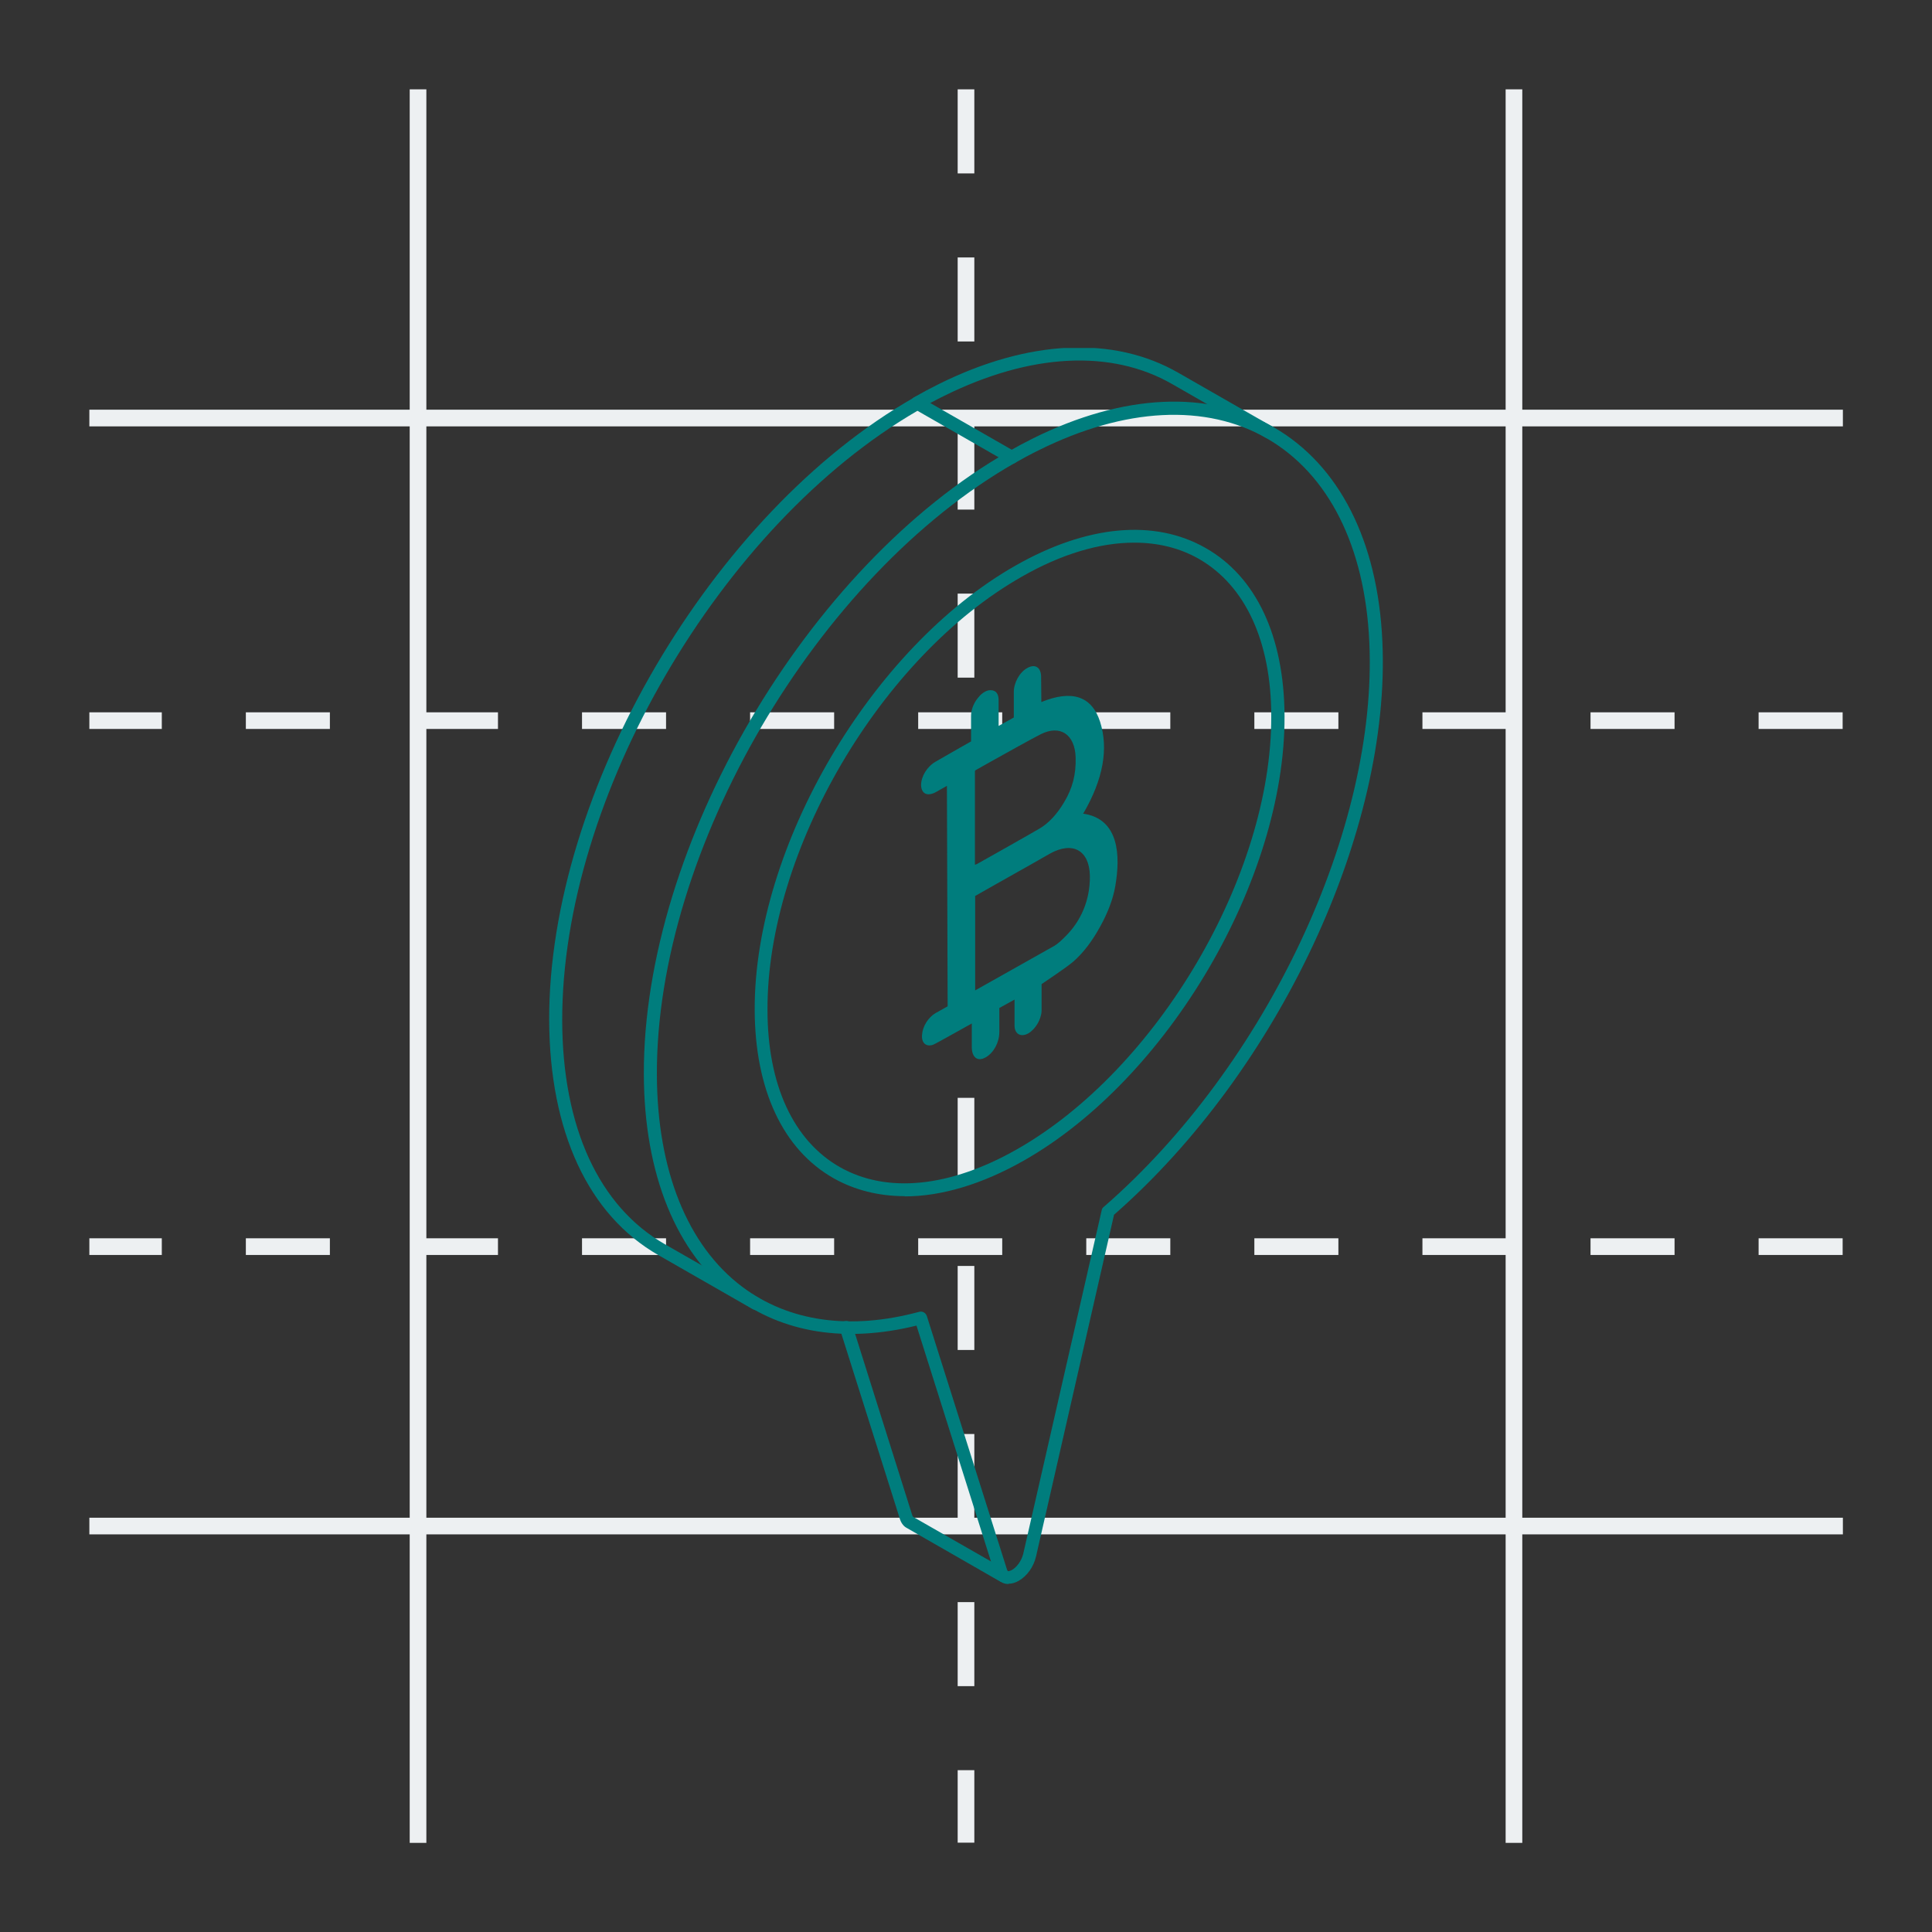 <?xml version="1.0" encoding="UTF-8"?>
<svg id="Layer_1" data-name="Layer 1" xmlns="http://www.w3.org/2000/svg" xmlns:xlink="http://www.w3.org/1999/xlink" viewBox="0 0 80 80">
  <rect x="0" y="0" width="80" height="80" fill="#333333" stroke="none"/>
  <defs>
    <style>
      .cls-1 {
        fill: #007d7d;
      }

      .cls-1, .cls-2 {
        stroke-width: 0px;
      }

      .cls-2, .cls-3, .cls-4 {
        fill: none;
      }

      .cls-5 {
        clip-path: url(#clippath-1);
      }

      .cls-3 {
        stroke-dasharray: 0 0 3.48 3.48;
      }

      .cls-3, .cls-4 {
        stroke: #edf0f2;
        stroke-miterlimit: 10;
        stroke-width: .69px;
      }

      .cls-6 {
        clip-path: url(#clippath);
      }
    </style>
    <clipPath id="clippath">
      <rect class="cls-2" x="3.7" y="3.7" width="72.61" height="72.61"/>
    </clipPath>
    <clipPath id="clippath-1">
      <rect class="cls-2" x="22.75" y="14.41" width="34.51" height="51.19"/>
    </clipPath>
  </defs>
  <g class="cls-6">
    <line class="cls-3" x1="76.3" y1="29.84" x2="3.7" y2="29.84"/>
    <line class="cls-3" x1="76.3" y1="51.62" x2="3.7" y2="51.62"/>
    <line class="cls-3" x1="40" y1="3.7" x2="40" y2="76.3"/>
    <path class="cls-4" d="m3.7,63.19h72.61M3.7,17.31h72.61M17.31,3.7v72.61M62.69,3.7v72.61"/>
  </g>
  <g class="cls-5">
    <path class="cls-1" d="m41.54,65.52s-.09-.01-.14-.04l-3.85-2.21c-.12-.06-.22-.18-.28-.35l-2.49-7.88c-.04-.14.03-.29.18-.33.15-.04.3.03.34.18l2.48,7.87s.03.05.03.05l3.86,2.21c.13.07.17.24.1.36-.05.09-.14.13-.23.13"/>
    <path class="cls-1" d="m52.58,18.18s-.09-.01-.14-.04l-3.91-2.24c-2.53-1.45-5.87-1.27-9.43.49-.33.16-.66.34-.98.52-.13.07-.29.03-.37-.1-.07-.13-.03-.29.1-.36.33-.19.67-.37,1.01-.54,3.72-1.85,7.25-2.02,9.94-.47l3.91,2.24c.13.07.17.24.1.36-.05.09-.14.13-.23.13"/>
    <path class="cls-1" d="m31.31,54.25s-.09-.01-.14-.04l-3.91-2.24c-2.9-1.66-4.5-5.11-4.52-9.72-.03-9.46,6.75-21.03,15.11-25.79.08-.05.19-.05.27,0l3.91,2.24c.13.07.17.24.1.37-.07.13-.24.17-.37.1l-3.77-2.16c-8.15,4.72-14.73,16.01-14.71,25.25.01,4.41,1.52,7.7,4.25,9.26l3.91,2.24c.13.07.17.24.1.36-.05.09-.14.13-.23.13"/>
    <path class="cls-1" d="m41.9,18.93h0,0Zm-3.78,35.38c.12,0,.22.07.26.19l3.32,10.5s.03.06.03.06c.02,0,.08,0,.17-.05.18-.1.39-.35.47-.67l3.25-14.23c.01-.06.04-.1.09-.14,6.73-5.85,11.35-15.69,10.99-23.39-.18-3.96-1.69-6.95-4.23-8.42-2.53-1.46-5.89-1.29-9.45.48-.33.16-.66.34-.98.52-8.21,4.67-14.87,16.03-14.84,25.33.01,3.97,1.27,7.09,3.53,8.79,1.93,1.45,4.47,1.81,7.33,1.04.02,0,.05-.01.07-.01m3.63,11.28c-.08,0-.15-.01-.22-.04-.12-.05-.27-.15-.35-.4l-3.24-10.26c-2.93.72-5.53.31-7.55-1.2-2.4-1.8-3.73-5.08-3.74-9.21-.03-9.46,6.75-21.03,15.11-25.79.33-.19.67-.37,1.01-.54,3.73-1.85,7.27-2.02,9.96-.46,2.71,1.56,4.31,4.7,4.5,8.85.37,7.83-4.3,17.8-11.11,23.76l-3.23,14.15c-.1.43-.37.81-.72,1.01-.14.08-.29.12-.42.12"/>
    <path class="cls-1" d="m46.96,22.47c-1.42,0-3.01.47-4.65,1.41-5.83,3.31-10.55,11.35-10.53,17.93,0,3.11,1.07,5.42,3,6.52,1.95,1.1,4.55.84,7.33-.74,5.82-3.31,10.55-11.35,10.53-17.93,0-3.11-1.08-5.42-3-6.52-.79-.45-1.69-.67-2.67-.67m-9.51,27.06c-1.07,0-2.07-.25-2.94-.74-2.1-1.19-3.26-3.67-3.27-6.98-.02-6.75,4.83-15,10.8-18.39l.14.23-.14-.23c2.95-1.68,5.75-1.94,7.87-.73,2.1,1.19,3.26,3.67,3.27,6.98.02,6.75-4.83,15-10.8,18.39-1.73.98-3.41,1.48-4.93,1.48"/>
    <path class="cls-1" d="m40.37,31.91v3.9s.02-.01.02-.01l.06-.02c.11-.06,2.17-1.22,2.61-1.48.35-.21.69-.56.99-1.06.36-.59.51-1.17.49-1.88-.03-.95-.64-1.36-1.44-.96-.43.22-1.4.76-2.06,1.13-.31.18-.56.31-.64.36l-.03.03Zm3.7,6.91c.7-.67,1.07-1.56,1.06-2.55-.02-1.06-.71-1.45-1.66-.92-.16.09-.38.22-.63.36-1,.56-2.39,1.35-2.46,1.39v3.91c.13-.07,2.43-1.37,3.27-1.84.14-.08.29-.22.42-.35m.77-5.13c1.51.21,1.56,1.75,1.34,3.01-.09.52-.3,1.08-.62,1.66-.35.64-.72,1.11-1.12,1.46-.29.25-1.17.83-1.31.93,0,.05,0,1.02,0,1.11-.02.37-.26.76-.55.93-.31.17-.56.03-.57-.31,0-.2,0-1.05,0-1.09l-.63.35s0,.78,0,1c0,.42-.23.85-.56,1.04-.33.19-.57.02-.58-.4v-1c-.08.04-1.51.85-1.6.88-.29.1-.49-.07-.46-.41.02-.34.25-.72.56-.9l.5-.28-.03-9.13-.46.26c-.35.19-.6.07-.61-.29,0-.36.25-.77.6-.97.34-.2.67-.38,1.03-.59l.44-.25c0-.1,0-.81,0-1.06,0-.27.12-.55.3-.76.08-.1.17-.18.26-.23.09-.05.18-.08.27-.07.2.01.31.15.31.41v1.07s.63-.35.63-.35c0-.32,0-.96,0-1.06,0-.38.24-.82.56-.99.32-.18.56-.03.57.35,0,.16.01,1.02.01,1.06,1.27-.52,2.09-.24,2.43.81.36,1.12.13,2.39-.69,3.8"/>
  </g>
</svg>